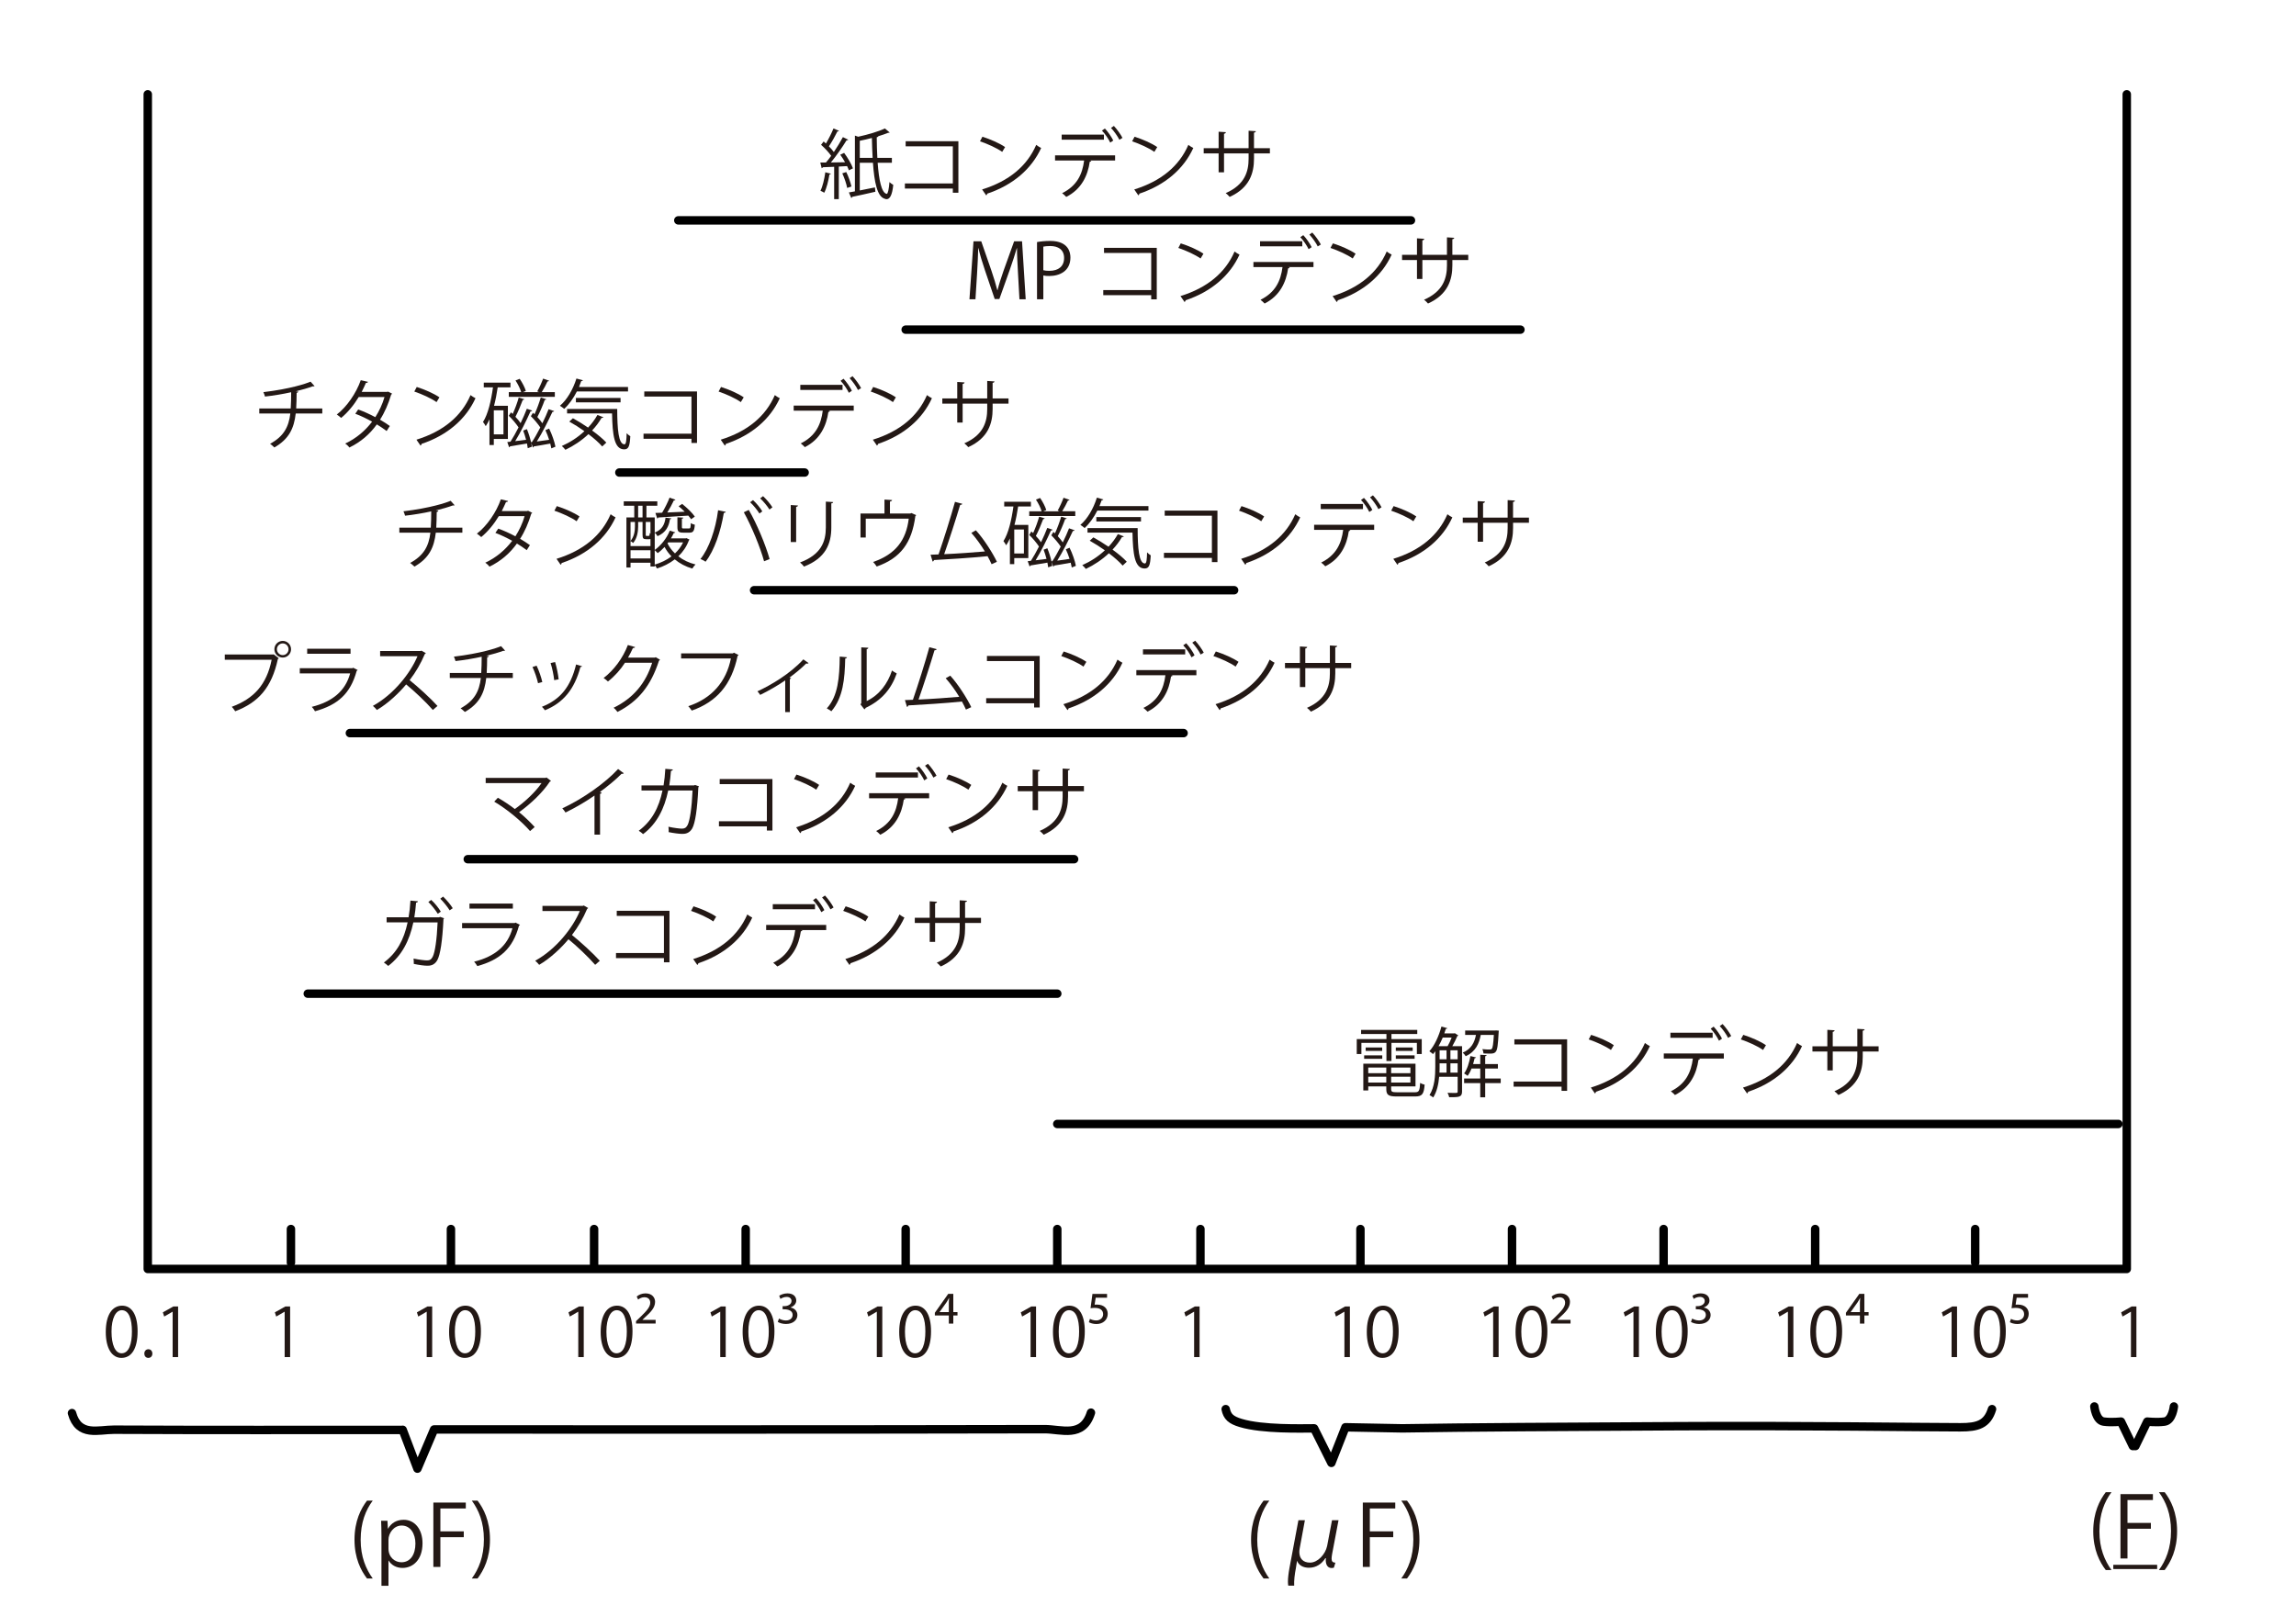 <?xml version="1.0" encoding="UTF-8"?>
<svg id="uuid-3bdf777f-d168-4fec-8fdd-fa390f20b4f7" data-name="レイヤー 2" xmlns="http://www.w3.org/2000/svg" viewBox="0 0 271.637 189.899">
  <path d="M17.482,11.157V150.163H251.615V11.157" style="fill: none; stroke: #000; stroke-linecap: round; stroke-linejoin: round;"/>
  <path d="M250.619,133.005H125.084" style="fill: none; stroke: #000; stroke-linecap: round; stroke-linejoin: round;"/>
  <path d="M140.029,86.752H41.394" style="fill: none; stroke: #000; stroke-linecap: round; stroke-linejoin: round;"/>
  <path d="M125.084,117.587H36.412" style="fill: none; stroke: #000; stroke-linecap: round; stroke-linejoin: round;"/>
  <path d="M166.929,26.077H80.25" style="fill: none; stroke: #000; stroke-linecap: round; stroke-linejoin: round;"/>
  <path d="M145.01,166.75c.184,.893,.625,1.291,1.78,1.638,2.604,.781,7.16,.641,8.681,.638l2.043,4.085,1.66-4.213,6.766,.128c.064,.004,.125-.002,.189-.004,6.96-.124,19.389-.178,32.492-.252,14.438-.081,29.031,.128,33.319,.128,2,0,3.17-.319,3.735-2.149" style="fill: none; stroke: #000; stroke-linecap: round; stroke-linejoin: round;"/>
  <path d="M179.881,39.008H107.15" style="fill: none; stroke: #000; stroke-linecap: round; stroke-linejoin: round;"/>
  <path d="M127.077,101.672H55.342" style="fill: none; stroke: #000; stroke-linecap: round; stroke-linejoin: round;"/>
  <path d="M146.006,69.843h-56.79" style="fill: none; stroke: #000; stroke-linecap: round; stroke-linejoin: round;"/>
  <path d="M95.195,55.917h-21.919" style="fill: none; stroke: #000; stroke-linecap: round; stroke-linejoin: round;"/>
  <path d="M70.287,145.438v4.476" style="fill: none; stroke: #000; stroke-linecap: round; stroke-linejoin: round;"/>
  <path d="M88.22,145.438v4.476" style="fill: none; stroke: #000; stroke-linecap: round; stroke-linejoin: round;"/>
  <path d="M107.15,145.438v4.476" style="fill: none; stroke: #000; stroke-linecap: round; stroke-linejoin: round;"/>
  <path d="M125.084,145.438v4.476" style="fill: none; stroke: #000; stroke-linecap: round; stroke-linejoin: round;"/>
  <path d="M142.021,145.438v4.476" style="fill: none; stroke: #000; stroke-linecap: round; stroke-linejoin: round;"/>
  <path d="M160.951,145.438v4.476" style="fill: none; stroke: #000; stroke-linecap: round; stroke-linejoin: round;"/>
  <path d="M178.885,145.438v4.476" style="fill: none; stroke: #000; stroke-linecap: round; stroke-linejoin: round;"/>
  <path d="M196.818,145.438v4.476" style="fill: none; stroke: #000; stroke-linecap: round; stroke-linejoin: round;"/>
  <path d="M214.752,145.438v4.476" style="fill: none; stroke: #000; stroke-linecap: round; stroke-linejoin: round;"/>
  <path d="M53.35,145.438v4.476" style="fill: none; stroke: #000; stroke-linecap: round; stroke-linejoin: round;"/>
  <path d="M34.42,145.438v3.979" style="fill: none; stroke: #000; stroke-linecap: round; stroke-linejoin: round;"/>
  <path d="M233.682,145.438v3.979" style="fill: none; stroke: #000; stroke-linecap: round; stroke-linejoin: round;"/>
  <g>
    <path d="M100.425,20.151c-.045-.144-.117-.315-.207-.495l-.981,.054v3.853h-.549v-3.826c-.513,.018-.981,.045-1.35,.054-.009,.072-.063,.099-.126,.117l-.162-.675h.666c.198-.234,.414-.504,.621-.792-.279-.405-.765-.927-1.197-1.305l.306-.396c.09,.072,.18,.153,.27,.243,.315-.531,.684-1.26,.891-1.782l.657,.279c-.036,.054-.09,.072-.189,.072-.252,.522-.666,1.26-1.008,1.765,.234,.234,.441,.468,.585,.675,.405-.603,.792-1.242,1.071-1.764l.639,.306c-.036,.045-.108,.072-.207,.072-.468,.765-1.206,1.836-1.854,2.62l1.675-.027c-.171-.306-.369-.621-.567-.891l.459-.216c.423,.567,.874,1.333,1.044,1.828l-.486,.234Zm-2.125,.405c-.018,.054-.072,.09-.171,.09-.126,.766-.333,1.63-.612,2.161-.117-.081-.315-.171-.45-.234,.261-.504,.459-1.368,.576-2.188l.657,.171Zm1.927,1.684c-.081-.468-.324-1.179-.576-1.729l.468-.153c.27,.541,.513,1.243,.612,1.711l-.504,.171Zm5.293-2.98h-1.684c.144,2.025,.45,3.556,1.062,3.682h.009c.144,0,.261-.594,.324-1.396,.117,.117,.324,.261,.45,.333-.117,1.18-.396,1.693-.783,1.693-.081,0-.162-.018-.252-.063-.864-.261-1.207-1.945-1.369-4.25h-1.557v3.277c.567-.108,1.179-.234,1.792-.36l.054,.513c-1.008,.234-2.062,.468-2.737,.603-.009,.063-.054,.117-.117,.135l-.279-.657,.711-.126v-6.599l.387,.135c1.162-.252,2.44-.63,3.16-.981l.567,.477c-.036,.036-.054,.036-.18,.036-.324,.135-.72,.27-1.162,.405-.018,.063-.081,.108-.189,.126,.009,.837,.027,1.665,.072,2.439h1.719v.576Zm-3.799-.576h1.521c-.045-.738-.072-1.53-.09-2.359-.468,.126-.963,.243-1.431,.333v2.025Z" style="fill: #231815;"/>
    <path d="M113.386,16.712v6.095h-.657v-.495h-5.672v-.603h5.672v-4.393h-5.582v-.604h6.239Z" style="fill: #231815;"/>
    <path d="M116.229,16.18c.936,.297,2.017,.766,2.683,1.225l-.342,.567c-.648-.459-1.711-.937-2.629-1.251l.288-.541Zm-.036,6.239c3.196-.99,5.321-2.782,6.401-5.276,.189,.153,.396,.27,.585,.369-1.125,2.467-3.322,4.384-6.374,5.402-.009,.081-.063,.171-.126,.207l-.486-.702Z" style="fill: #231815;"/>
    <path d="M131.926,18.99h-2.971l.153,.045c-.009,.054-.081,.099-.18,.108-.234,1.63-.973,3.25-2.782,4.159-.099-.117-.333-.324-.486-.441,1.773-.882,2.395-2.25,2.602-3.871h-3.439v-.603h7.103v.603Zm-1.323-2.458h-4.997v-.604h4.997v.604Zm.117-1.324c.369,.387,.783,1,.99,1.422l-.36,.243c-.189-.414-.621-1.053-.981-1.422l.351-.243Zm1.062-.306c.369,.387,.801,1,1.018,1.414l-.369,.225c-.189-.396-.639-1.035-.99-1.404l.342-.234Z" style="fill: #231815;"/>
    <path d="M134.229,16.18c.937,.297,2.017,.766,2.683,1.225l-.342,.567c-.648-.459-1.711-.937-2.629-1.251l.288-.541Zm-.036,6.239c3.196-.99,5.321-2.782,6.401-5.276,.188,.153,.396,.27,.585,.369-1.125,2.467-3.322,4.384-6.374,5.402-.009,.081-.062,.171-.126,.207l-.486-.702Z" style="fill: #231815;"/>
    <path d="M150.242,18.152h-1.882v.621c0,1.72-.531,3.466-2.881,4.528-.117-.144-.306-.324-.468-.45,2.286-.991,2.71-2.593,2.71-4.069v-.63h-2.908v2.242h-.64v-2.242h-1.765v-.612h1.765v-1.953l.864,.054c-.009,.09-.09,.171-.225,.189v1.71h2.908v-2.07l.864,.054c-.01,.081-.081,.153-.226,.171v1.845h1.882v.612Z" style="fill: #231815;"/>
  </g>
  <g>
    <path d="M121.348,35.415h-.738l-.171-3.088c-.054-.981-.126-2.25-.117-2.953h-.027c-.225,.774-.504,1.621-.837,2.575l-1.225,3.439h-.549l-1.144-3.367c-.333-.99-.594-1.854-.783-2.647h-.027c-.018,.837-.072,1.972-.135,3.025l-.189,3.016h-.711l.478-6.86h.918l1.207,3.484c.288,.855,.513,1.584,.693,2.296h.027c.171-.693,.405-1.414,.711-2.296l1.251-3.484h.937l.432,6.86Z" style="fill: #231815;"/>
    <path d="M122.687,28.645c.396-.072,.918-.135,1.558-.135,2.215,0,2.395,1.423,2.395,1.963,0,1.611-1.287,2.188-2.502,2.188-.261,0-.495-.009-.703-.063v2.818h-.747v-6.77Zm.747,3.331c.189,.054,.433,.072,.721,.072,1.08,0,1.737-.54,1.737-1.521s-.702-1.413-1.639-1.413c-.378,0-.657,.036-.819,.072v2.791Z" style="fill: #231815;"/>
    <path d="M136.855,29.329v6.095h-.657v-.495h-5.672v-.603h5.672v-4.393h-5.582v-.604h6.239Z" style="fill: #231815;"/>
    <path d="M139.696,28.798c.937,.297,2.017,.766,2.683,1.225l-.342,.567c-.648-.459-1.711-.937-2.629-1.251l.288-.541Zm-.036,6.239c3.196-.99,5.321-2.782,6.401-5.276,.188,.153,.396,.27,.585,.369-1.125,2.467-3.322,4.384-6.374,5.402-.009,.081-.062,.171-.126,.207l-.486-.702Z" style="fill: #231815;"/>
    <path d="M155.395,31.607h-2.971l.152,.045c-.009,.054-.081,.099-.18,.108-.234,1.63-.973,3.25-2.782,4.159-.099-.117-.333-.324-.485-.441,1.773-.882,2.395-2.25,2.602-3.871h-3.439v-.603h7.104v.603Zm-1.323-2.458h-4.997v-.604h4.997v.604Zm.117-1.324c.369,.387,.783,1,.99,1.422l-.36,.243c-.189-.414-.621-1.053-.981-1.422l.352-.243Zm1.062-.306c.369,.387,.802,1,1.018,1.414l-.369,.225c-.188-.396-.639-1.035-.99-1.404l.342-.234Z" style="fill: #231815;"/>
    <path d="M157.696,28.798c.937,.297,2.017,.766,2.684,1.225l-.343,.567c-.648-.459-1.711-.937-2.629-1.251l.288-.541Zm-.036,6.239c3.196-.99,5.321-2.782,6.401-5.276,.189,.153,.396,.27,.585,.369-1.125,2.467-3.321,4.384-6.374,5.402-.009,.081-.062,.171-.126,.207l-.486-.702Z" style="fill: #231815;"/>
    <path d="M173.709,30.769h-1.881v.621c0,1.72-.531,3.466-2.881,4.528-.117-.144-.307-.324-.469-.45,2.287-.991,2.71-2.593,2.71-4.069v-.63h-2.908v2.242h-.639v-2.242h-1.765v-.612h1.765v-1.953l.864,.054c-.009,.09-.09,.171-.226,.189v1.71h2.908v-2.07l.864,.054c-.009,.081-.081,.153-.225,.171v1.845h1.881v.612Z" style="fill: #231815;"/>
  </g>
  <g>
    <path d="M52.539,108.662c-.009,.036-.036,.081-.072,.107-.126,2.603-.378,4.214-.729,4.853-.36,.648-.918,.657-1.179,.657-.342,0-.981-.081-1.603-.216,.009-.18-.009-.45-.027-.63,.675,.144,1.368,.216,1.575,.216,.324,0,.504-.081,.685-.423,.279-.54,.495-2.044,.585-4.069h-2.872c-.459,2.151-1.35,3.916-2.971,5.149-.117-.117-.351-.297-.513-.405,1.548-1.161,2.368-2.691,2.809-4.753h-2.485v-.604h2.602c.108-.63,.171-1.216,.216-1.972l.891,.081c-.009,.09-.099,.145-.225,.162-.054,.657-.108,1.161-.207,1.737h2.926l.135-.054,.459,.162Zm-1.521-2.17c.405,.36,.892,.973,1.134,1.387l-.36,.252c-.225-.378-.738-1.035-1.116-1.396l.342-.243Zm1.405-.396c.396,.379,.9,.973,1.143,1.378l-.369,.252c-.225-.378-.738-1.018-1.107-1.377l.333-.253Z" style="fill: #231815;"/>
    <path d="M61.521,109.445c-.018,.036-.063,.072-.117,.09-.738,2.719-2.242,4.042-4.934,4.789-.081-.162-.252-.387-.378-.521,2.449-.612,3.97-1.873,4.537-3.962h-5.96v-.611h6.23l.09-.055,.531,.271Zm-.846-1.927h-5.131v-.594h5.131v.594Z" style="fill: #231815;"/>
    <path d="M69.585,107.446c-.018,.045-.063,.081-.117,.1-.486,1.143-1.062,2.134-1.8,3.097,.981,.783,2.458,2.125,3.295,3.052l-.549,.478c-.792-.919-2.242-2.287-3.16-3.025-.792,.964-2.161,2.278-3.466,3.025-.099-.136-.315-.36-.468-.486,2.494-1.368,4.465-3.926,5.276-5.879h-4.42v-.612h4.771l.117-.045,.522,.297Z" style="fill: #231815;"/>
    <path d="M79.206,107.779v6.095h-.657v-.495h-5.671v-.603h5.671v-4.394h-5.582v-.604h6.239Z" style="fill: #231815;"/>
    <path d="M82.048,107.248c.936,.298,2.017,.766,2.683,1.225l-.342,.567c-.648-.459-1.711-.937-2.629-1.251l.288-.541Zm-.036,6.239c3.196-.99,5.321-2.782,6.401-5.275,.189,.153,.396,.27,.585,.369-1.125,2.467-3.322,4.384-6.374,5.401-.009,.081-.063,.171-.126,.207l-.486-.702Z" style="fill: #231815;"/>
    <path d="M97.746,110.057h-2.972l.153,.045c-.009,.054-.081,.099-.18,.107-.234,1.63-.973,3.25-2.782,4.159-.099-.116-.333-.323-.486-.44,1.774-.883,2.396-2.251,2.603-3.871h-3.439v-.604h7.104v.604Zm-1.324-2.458h-4.996v-.604h4.996v.604Zm.117-1.323c.369,.387,.783,.999,.99,1.422l-.359,.243c-.189-.414-.621-1.053-.981-1.422l.351-.243Zm1.062-.307c.369,.388,.802,1,1.018,1.414l-.369,.225c-.189-.396-.64-1.035-.99-1.404l.342-.234Z" style="fill: #231815;"/>
    <path d="M100.048,107.248c.937,.298,2.017,.766,2.683,1.225l-.342,.567c-.648-.459-1.711-.937-2.629-1.251l.288-.541Zm-.036,6.239c3.196-.99,5.32-2.782,6.401-5.275,.188,.153,.396,.27,.585,.369-1.126,2.467-3.322,4.384-6.374,5.401-.009,.081-.063,.171-.126,.207l-.486-.702Z" style="fill: #231815;"/>
    <path d="M116.061,109.22h-1.881v.621c0,1.72-.531,3.467-2.881,4.528-.117-.144-.307-.323-.469-.449,2.287-.991,2.71-2.593,2.71-4.069v-.631h-2.908v2.242h-.639v-2.242h-1.765v-.612h1.765v-1.953l.864,.054c-.009,.091-.09,.171-.226,.189v1.71h2.908v-2.07l.864,.054c-.009,.081-.081,.153-.225,.172v1.845h1.881v.612Z" style="fill: #231815;"/>
  </g>
  <g>
    <path d="M65.186,92.404c-.027,.045-.072,.072-.135,.09-.837,1.278-2.25,2.62-3.637,3.619,.693,.558,1.386,1.251,1.845,1.755l-.549,.478c-.945-1.107-2.719-2.593-4.24-3.484l.432-.459c.639,.36,1.359,.837,2.007,1.333,1.215-.864,2.449-2.026,3.16-3.07h-6.608v-.612h7.085l.108-.054,.531,.405Z" style="fill: #231815;"/>
    <path d="M73.799,91.504c-.036,.045-.09,.072-.171,.072-.027,0-.054,0-.09-.009-.693,.702-1.692,1.521-2.565,2.152,.072,.027,.18,.081,.216,.099-.018,.054-.099,.108-.198,.117v4.834h-.657v-4.627c-.955,.675-2.197,1.404-3.43,2.008-.09-.145-.252-.369-.378-.495,2.458-1.134,5.149-3.061,6.599-4.655l.675,.504Z" style="fill: #231815;"/>
    <path d="M82.7,93.052c-.018,.036-.036,.081-.081,.117-.117,2.592-.369,4.222-.72,4.861-.36,.621-.882,.648-1.179,.648-.351,0-.99-.081-1.611-.207,.018-.18,0-.45-.027-.639,.675,.152,1.369,.225,1.576,.225,.324,0,.504-.081,.693-.423,.27-.55,.495-2.062,.585-4.087h-2.881c-.45,2.152-1.341,3.934-2.971,5.159-.108-.117-.342-.288-.513-.396,1.558-1.17,2.376-2.71,2.809-4.762h-2.484v-.603h2.61c.108-.639,.162-1.215,.208-1.962l.891,.072c-.009,.099-.09,.153-.225,.162-.054,.657-.099,1.152-.198,1.729h2.917l.144-.054,.459,.162Z" style="fill: #231815;"/>
    <path d="M91.385,92.188v6.094h-.657v-.495h-5.671v-.603h5.671v-4.393h-5.582v-.604h6.239Z" style="fill: #231815;"/>
    <path d="M94.227,91.657c.936,.297,2.017,.766,2.683,1.225l-.342,.567c-.648-.459-1.711-.937-2.629-1.251l.288-.541Zm-.036,6.239c3.196-.99,5.321-2.782,6.401-5.275,.189,.153,.396,.27,.585,.369-1.125,2.467-3.322,4.384-6.374,5.401-.009,.081-.063,.171-.126,.207l-.486-.702Z" style="fill: #231815;"/>
    <path d="M109.925,94.466h-2.972l.153,.045c-.009,.054-.081,.099-.18,.108-.234,1.629-.973,3.25-2.782,4.159-.099-.116-.333-.323-.486-.44,1.774-.883,2.396-2.251,2.603-3.871h-3.439v-.603h7.104v.603Zm-1.324-2.458h-4.996v-.604h4.996v.604Zm.117-1.324c.369,.387,.783,1,.99,1.422l-.359,.243c-.189-.414-.621-1.053-.981-1.422l.351-.243Zm1.062-.306c.369,.387,.802,1,1.018,1.414l-.369,.225c-.189-.396-.64-1.035-.99-1.404l.342-.234Z" style="fill: #231815;"/>
    <path d="M112.227,91.657c.937,.297,2.017,.766,2.683,1.225l-.342,.567c-.648-.459-1.711-.937-2.629-1.251l.288-.541Zm-.036,6.239c3.196-.99,5.32-2.782,6.401-5.275,.188,.153,.396,.27,.585,.369-1.126,2.467-3.322,4.384-6.374,5.401-.009,.081-.063,.171-.126,.207l-.486-.702Z" style="fill: #231815;"/>
    <path d="M128.24,93.628h-1.881v.621c0,1.719-.531,3.466-2.881,4.528-.117-.144-.307-.323-.469-.449,2.287-.991,2.71-2.593,2.71-4.069v-.63h-2.908v2.242h-.639v-2.242h-1.765v-.612h1.765v-1.953l.864,.054c-.009,.09-.09,.171-.226,.189v1.71h2.908v-2.07l.864,.054c-.009,.081-.081,.153-.225,.171v1.845h1.881v.612Z" style="fill: #231815;"/>
  </g>
  <g>
    <path d="M26.593,77.452h5.726l.054-.027,.612,.468c-.027,.036-.054,.063-.108,.081-.729,3.385-2.296,5.15-5.05,6.194-.099-.162-.279-.396-.405-.531,2.62-.963,4.132-2.638,4.717-5.564h-5.545v-.621Zm6.86-1.611c.54,0,.981,.441,.981,.99,0,.54-.441,.981-.981,.981-.549,0-.99-.441-.99-.981,0-.567,.459-.99,.99-.99Zm.684,.99c0-.387-.306-.693-.684-.693s-.693,.306-.693,.693c0,.378,.315,.693,.693,.693,.396,0,.684-.333,.684-.693Z" style="fill: #231815;"/>
    <path d="M42.318,79.288c-.018,.036-.063,.072-.117,.09-.738,2.719-2.242,4.042-4.934,4.789-.081-.162-.252-.387-.378-.522,2.449-.612,3.97-1.873,4.537-3.961h-5.96v-.612h6.23l.09-.054,.531,.27Zm-.846-1.926h-5.131v-.594h5.131v.594Z" style="fill: #231815;"/>
    <path d="M50.381,77.29c-.018,.045-.063,.081-.117,.099-.486,1.143-1.062,2.134-1.8,3.097,.981,.783,2.458,2.125,3.295,3.052l-.549,.477c-.792-.918-2.242-2.287-3.16-3.025-.792,.963-2.161,2.278-3.466,3.025-.099-.135-.315-.36-.468-.486,2.494-1.368,4.465-3.925,5.276-5.878h-4.42v-.612h4.771l.117-.045,.522,.297Z" style="fill: #231815;"/>
    <path d="M60.669,80.234h-3.142c-.198,1.729-.783,3.025-2.53,4.015-.135-.144-.351-.315-.504-.432,1.621-.882,2.206-1.999,2.395-3.583h-3.673v-.594h3.718c.045-.594,.045-1.206,.054-1.926-.918,.207-2.106,.405-3.097,.513-.045-.171-.108-.351-.189-.522,3.16-.378,5.023-.999,5.582-1.242l.477,.531c-.036,.018-.072,.027-.117,.027-.036,0-.063,0-.099-.009-.504,.189-1.306,.423-2.017,.594l.297,.027c-.009,.081-.072,.135-.189,.153-.009,.675-.018,1.288-.054,1.854h3.088v.594Z" style="fill: #231815;"/>
    <path d="M63.484,78.775c.27,.549,.567,1.414,.675,1.936l-.504,.135c-.108-.522-.387-1.341-.657-1.917l.486-.153Zm5.375,.063c-.018,.081-.108,.099-.189,.09-.702,2.628-2.026,4.24-4.204,5.123-.072-.108-.234-.315-.351-.414,2.151-.847,3.385-2.323,4.042-5.006l.702,.207Zm-3.187-.495c.189,.604,.36,1.468,.423,2.044l-.531,.099c-.054-.576-.225-1.404-.423-2.025l.531-.117Z" style="fill: #231815;"/>
    <path d="M78.093,78.073c-.036,.045-.081,.09-.136,.126-.945,2.917-2.421,4.79-4.906,6.05-.107-.153-.279-.36-.459-.495,2.358-1.143,3.817-2.944,4.564-5.33h-3.214c-.522,.811-1.216,1.594-2.017,2.224-.126-.126-.333-.297-.514-.414,1.225-.945,2.26-2.323,2.872-3.907l.855,.243c-.036,.09-.145,.117-.261,.117-.181,.396-.369,.774-.576,1.134h3.169l.107-.054,.514,.306Z" style="fill: #231815;"/>
    <path d="M87.381,77.515c-.027,.045-.063,.081-.117,.099-.711,3.412-2.476,5.438-5.42,6.473-.099-.153-.297-.396-.414-.522,2.791-.909,4.502-2.917,5.042-5.645h-5.888v-.604h6.121l.126-.081,.55,.279Z" style="fill: #231815;"/>
    <path d="M95.66,78.469c-.036,.045-.09,.063-.152,.063-.046,0-.081-.009-.127-.018-.576,.576-1.314,1.188-1.98,1.666,.117,.045,.171,.063,.198,.081-.018,.036-.081,.081-.153,.099v3.907h-.549v-3.754c-.766,.54-1.989,1.251-2.962,1.719-.072-.108-.216-.324-.324-.423,1.549-.711,3.871-2.071,5.429-3.781l.621,.441Z" style="fill: #231815;"/>
    <path d="M100.204,77.776c-.009,.081-.09,.135-.207,.153-.054,2.422-.252,4.627-1.639,6.239-.144-.108-.36-.243-.54-.342,1.342-1.458,1.504-3.709,1.53-6.131l.855,.081Zm2.332,5.186c1.503-.729,2.476-2.044,2.997-3.619,.136,.117,.405,.27,.559,.351-.64,1.818-1.756,3.16-3.673,4.069-.027,.072-.09,.144-.153,.18l-.468-.594,.099-.135v-6.608l.837,.045c-.009,.081-.071,.153-.197,.171v6.14Z" style="fill: #231815;"/>
    <path d="M114.281,83.97c-.135-.306-.297-.63-.477-.955-1.873,.198-4.952,.387-6.329,.459-.027,.09-.09,.162-.171,.18l-.243-.81c.27-.009,.594-.018,.945-.036,.594-1.729,1.449-4.42,1.944-6.221l.873,.234c-.036,.081-.126,.126-.261,.126-.495,1.657-1.27,4.069-1.891,5.834,1.494-.063,3.628-.216,4.816-.324-.468-.774-1.062-1.593-1.603-2.197l.54-.306c.945,1.035,2.025,2.746,2.485,3.727l-.631,.288Z" style="fill: #231815;"/>
    <path d="M123.003,77.623v6.095h-.657v-.495h-5.672v-.603h5.672v-4.393h-5.582v-.604h6.239Z" style="fill: #231815;"/>
    <path d="M125.845,77.092c.937,.297,2.017,.766,2.683,1.225l-.342,.567c-.648-.459-1.711-.936-2.629-1.251l.288-.541Zm-.036,6.239c3.196-.991,5.32-2.782,6.401-5.276,.188,.153,.396,.27,.585,.369-1.126,2.467-3.322,4.384-6.374,5.402-.009,.081-.063,.171-.126,.207l-.486-.702Z" style="fill: #231815;"/>
    <path d="M141.543,79.901h-2.972l.153,.045c-.009,.054-.081,.099-.18,.108-.234,1.63-.973,3.25-2.782,4.16-.099-.117-.333-.324-.486-.441,1.774-.882,2.396-2.25,2.603-3.871h-3.439v-.603h7.104v.603Zm-1.324-2.458h-4.996v-.603h4.996v.603Zm.117-1.323c.369,.387,.783,1,.99,1.422l-.359,.243c-.189-.414-.621-1.053-.981-1.422l.351-.243Zm1.062-.306c.369,.387,.802,1,1.018,1.414l-.369,.225c-.189-.396-.64-1.035-.99-1.404l.342-.234Z" style="fill: #231815;"/>
    <path d="M143.845,77.092c.937,.297,2.017,.766,2.683,1.225l-.342,.567c-.648-.459-1.711-.936-2.629-1.251l.288-.541Zm-.036,6.239c3.196-.991,5.32-2.782,6.401-5.276,.188,.153,.396,.27,.585,.369-1.126,2.467-3.322,4.384-6.374,5.402-.009,.081-.063,.171-.126,.207l-.486-.702Z" style="fill: #231815;"/>
    <path d="M159.858,79.063h-1.881v.621c0,1.72-.531,3.466-2.881,4.529-.117-.145-.307-.324-.469-.45,2.287-.99,2.71-2.593,2.71-4.069v-.63h-2.908v2.242h-.639v-2.242h-1.765v-.612h1.765v-1.954l.864,.054c-.009,.09-.09,.171-.226,.189v1.711h2.908v-2.071l.864,.054c-.009,.081-.081,.153-.225,.171v1.846h1.881v.612Z" style="fill: #231815;"/>
  </g>
  <g>
    <path d="M54.701,63.033h-3.142c-.198,1.729-.783,3.025-2.53,4.015-.135-.144-.351-.315-.504-.432,1.621-.882,2.206-1.999,2.395-3.583h-3.673v-.594h3.718c.045-.594,.045-1.206,.054-1.926-.918,.207-2.106,.405-3.097,.513-.045-.171-.108-.351-.189-.522,3.16-.378,5.023-.999,5.582-1.242l.477,.531c-.036,.018-.072,.027-.117,.027-.036,0-.063,0-.099-.009-.504,.189-1.306,.423-2.017,.594l.297,.027c-.009,.081-.072,.135-.189,.153-.009,.675-.018,1.288-.054,1.854h3.088v.594Z" style="fill: #231815;"/>
    <path d="M62.964,60.683c-.009,.045-.054,.081-.108,.099-.333,1.116-.783,2.143-1.323,2.98,.387,.225,.828,.504,1.161,.747l-.378,.594c-.324-.252-.783-.549-1.161-.783-.829,1.152-1.891,2.08-3.25,2.737-.099-.153-.333-.369-.495-.468,1.314-.612,2.368-1.521,3.187-2.593-.666-.369-1.323-.684-1.989-.937l.342-.504c.657,.234,1.333,.54,2.026,.909,.468-.738,.837-1.521,1.089-2.386h-3.052c-.549,.918-1.288,1.828-2.08,2.476-.117-.108-.36-.306-.513-.405,1.179-.9,2.295-2.521,2.835-4.061l.855,.198c-.036,.099-.126,.126-.243,.117-.126,.297-.333,.738-.504,1.071h2.989l.126-.036,.486,.243Z" style="fill: #231815;"/>
    <path d="M65.878,59.89c.936,.297,2.017,.766,2.683,1.225l-.342,.567c-.648-.459-1.711-.936-2.629-1.251l.288-.541Zm-.036,6.239c3.196-.991,5.321-2.782,6.401-5.276,.189,.153,.396,.27,.585,.369-1.125,2.467-3.322,4.384-6.374,5.402-.009,.081-.063,.171-.126,.207l-.486-.702Z" style="fill: #231815;"/>
    <path d="M81.215,63.681l.36,.171c-.009,.045-.054,.072-.072,.09-.279,.748-.711,1.377-1.251,1.891,.567,.441,1.26,.774,2.035,.963-.126,.117-.297,.333-.378,.486-.784-.225-1.495-.604-2.08-1.089-.63,.486-1.35,.846-2.098,1.08-.054-.108-.171-.279-.27-.396v.162h-.504v-.45h-2.359v.567h-.486v-5.923h.927v-1.387h-1.243v-.522h3.97v.522h-1.287v1.387h.981v1.792c.874-.351,1.18-.963,1.279-1.765l.684,.081c-.009,.054-.063,.09-.162,.108-.135,.828-.45,1.558-1.467,1.999-.063-.135-.216-.324-.333-.414v2.043c.711-.504,1.414-1.359,1.783-2.287l.648,.207c-.018,.054-.081,.081-.18,.081-.099,.216-.207,.423-.333,.63h1.737l.099-.027Zm-5.717-1.918v.559c0,.558-.108,1.368-.594,1.936-.063-.072-.216-.18-.306-.225v.585h2.359v-.828c-.045,.009-.099,.018-.162,.018h-.333c-.342,0-.441-.09-.441-.513v-1.531h-.522Zm-.378,0h-.522v2.251c.441-.531,.522-1.188,.522-1.71v-.541Zm-.522,4.321h2.359v-.972h-2.359v.972Zm.9-6.239v1.387h.522v-1.387h-.522Zm1.225,3.574c.108,0,.135-.036,.144-.342,.027,.018,.054,.045,.09,.063v-1.377h-.558v1.521c0,.117,.018,.135,.099,.135h.225Zm.738,3.394c.703-.207,1.396-.531,1.981-.972-.324-.333-.594-.703-.819-1.117-.261,.279-.531,.531-.811,.729-.081-.09-.234-.243-.351-.342v1.702Zm.081-6.113l.792-.027c.315-.522,.684-1.261,.882-1.783l.693,.243c-.018,.063-.09,.09-.189,.09-.189,.414-.486,.963-.774,1.422,.639-.027,1.35-.054,2.062-.09-.234-.234-.486-.459-.72-.648l.414-.279c.558,.441,1.207,1.062,1.503,1.503l-.441,.315c-.081-.126-.198-.279-.333-.432-1.323,.09-2.683,.18-3.556,.225,0,.063-.063,.108-.117,.117l-.216-.657Zm1.432,3.601c.216,.441,.513,.837,.882,1.188,.396-.369,.729-.811,.963-1.306h-1.756l-.09,.117Zm1.17-3.088l.702,.045c-.009,.063-.054,.108-.171,.117v.972c0,.171,.027,.189,.216,.189h.621c.162,0,.198-.063,.216-.639,.108,.09,.333,.162,.477,.198-.054,.747-.207,.936-.612,.936h-.774c-.549,0-.675-.144-.675-.675v-1.143Z" style="fill: #231815;"/>
    <path d="M85.867,60.566c-.027,.072-.099,.126-.234,.135-.36,2.161-1.107,4.438-2.161,5.771-.162-.126-.405-.243-.603-.324,1.008-1.225,1.8-3.511,2.088-5.771l.909,.189Zm4.529,5.852c-.423-1.576-1.468-4.132-2.395-5.798l.585-.279c.945,1.612,1.999,4.15,2.466,5.816l-.657,.261Zm-1.306-7.238c.414,.369,.855,.927,1.098,1.333l-.342,.252c-.252-.405-.72-.99-1.099-1.333l.342-.252Zm1.188-.468c.405,.378,.855,.918,1.107,1.323l-.351,.261c-.252-.405-.72-.981-1.099-1.323l.342-.261Z" style="fill: #231815;"/>
    <path d="M93.552,64.14v-4.375l.855,.054c-.009,.081-.072,.144-.216,.162v4.159h-.64Zm5.015-4.727c-.009,.09-.072,.135-.216,.153v2.863c0,1.891-.648,3.619-3.232,4.618-.09-.135-.314-.369-.468-.486,2.494-.927,3.052-2.467,3.052-4.132v-3.07l.864,.054Z" style="fill: #231815;"/>
    <path d="M104.641,59.117l.9,.054c-.009,.09-.117,.171-.252,.18v1.414h2.412l.136-.054,.558,.252c-.018,.036-.062,.072-.099,.099-.414,3.151-1.72,4.979-4.573,5.978-.09-.153-.279-.387-.424-.54,2.674-.918,3.907-2.593,4.214-5.123h-5.087v2.232h-.621v-2.845h2.836v-1.647Z" style="fill: #231815;"/>
    <path d="M117.314,66.769c-.135-.306-.297-.63-.477-.955-1.873,.198-4.952,.387-6.329,.459-.027,.09-.09,.162-.171,.18l-.243-.81c.27-.009,.594-.018,.945-.036,.594-1.729,1.449-4.42,1.944-6.221l.873,.234c-.036,.081-.126,.126-.261,.126-.495,1.657-1.27,4.069-1.891,5.834,1.494-.063,3.628-.216,4.816-.324-.468-.774-1.062-1.593-1.603-2.197l.54-.306c.945,1.035,2.025,2.746,2.485,3.727l-.631,.288Z" style="fill: #231815;"/>
    <path d="M121.66,66.039h-1.665v.72h-.514v-3.043c-.135,.297-.278,.567-.44,.811-.072-.135-.226-.378-.324-.495,.585-.91,.954-2.467,1.179-4.096h-1.089v-.559h3.16v.559h-1.513c-.108,.747-.252,1.485-.433,2.179h1.639v3.925Zm-.521-.54v-2.845h-1.144v2.845h1.144Zm5.401-.684c.333,.675,.639,1.557,.747,2.143l-.486,.198c-.027-.171-.072-.36-.126-.567-.738,.135-1.458,.261-1.944,.333-.009,.063-.055,.117-.117,.126l-.18-.513h-.01c.027,.153,.055,.297,.072,.423l-.486,.18c-.018-.162-.054-.36-.09-.559-.765,.135-1.503,.252-1.998,.333-.019,.063-.063,.108-.117,.117l-.217-.621,.379-.045c.306-.468,.639-1.071,.954-1.692-.279-.423-.738-.973-1.152-1.369l.252-.414c.063,.063,.135,.126,.207,.189,.271-.585,.559-1.368,.711-1.936l.666,.198c-.026,.054-.09,.09-.188,.09-.216,.585-.559,1.414-.864,1.99,.243,.252,.459,.513,.612,.747,.288-.603,.549-1.197,.738-1.701l.63,.216c-.018,.063-.099,.099-.198,.099-.459,1.035-1.179,2.494-1.81,3.52,.396-.054,.838-.108,1.288-.162-.1-.378-.217-.756-.343-1.089l.441-.171c.198,.477,.378,1.053,.486,1.548l.107-.018c.315-.468,.657-1.08,.99-1.729-.278-.414-.72-.945-1.116-1.333l.252-.405c.063,.054,.126,.108,.181,.171,.279-.594,.567-1.396,.738-1.972l.657,.198c-.019,.054-.09,.09-.189,.09-.207,.594-.567,1.44-.873,2.017,.225,.243,.441,.504,.594,.738,.288-.585,.55-1.17,.738-1.666l.657,.225c-.026,.063-.099,.09-.207,.099-.468,1.026-1.206,2.485-1.846,3.502l1.459-.207c-.126-.387-.279-.792-.441-1.134l.441-.189Zm-4.771-4.312h1.468c-.117-.405-.396-.963-.676-1.386l.495-.189c.315,.45,.612,1.035,.729,1.431l-.352,.144h1.918l-.216-.09c.233-.405,.531-1.062,.692-1.513l.712,.252c-.027,.054-.09,.081-.189,.081-.162,.369-.45,.891-.684,1.269h1.548v.558h-5.446v-.558Z" style="fill: #231815;"/>
    <path d="M135.872,60.422h-6.049c-.414,.819-.937,1.548-1.504,2.062-.116-.108-.351-.279-.504-.369,.837-.703,1.549-1.927,1.954-3.223l.765,.207c-.018,.063-.09,.099-.198,.099-.081,.234-.171,.468-.261,.693h5.797v.531Zm-6.517,3.169c.576,.315,1.197,.702,1.791,1.107,.433-.459,.811-.963,1.107-1.495l.702,.271c-.027,.072-.126,.09-.216,.081-.307,.531-.685,1.026-1.116,1.485,.684,.495,1.287,.999,1.684,1.431l-.486,.459c-.378-.432-.964-.955-1.63-1.458-.801,.756-1.746,1.386-2.728,1.854-.09-.126-.288-.342-.423-.45,.963-.423,1.891-1.017,2.674-1.755-.586-.414-1.207-.811-1.792-1.135l.433-.396Zm-.693-1.098h5.932c.009,2.404,.144,4.186,.864,4.186,.188,0,.234-.522,.252-1.314,.126,.135,.306,.279,.432,.351-.062,1.152-.188,1.558-.72,1.558-1.188,0-1.386-1.701-1.44-4.249h-5.32v-.531Zm6.328-.783h-5.284v-.522h5.284v.522Z" style="fill: #231815;"/>
    <path d="M144.035,60.422v6.095h-.657v-.495h-5.672v-.603h5.672v-4.393h-5.582v-.604h6.239Z" style="fill: #231815;"/>
    <path d="M146.877,59.89c.937,.297,2.017,.766,2.683,1.225l-.342,.567c-.648-.459-1.711-.936-2.629-1.251l.288-.541Zm-.036,6.239c3.196-.991,5.32-2.782,6.401-5.276,.188,.153,.396,.27,.585,.369-1.126,2.467-3.322,4.384-6.374,5.402-.009,.081-.063,.171-.126,.207l-.486-.702Z" style="fill: #231815;"/>
    <path d="M162.575,62.7h-2.972l.153,.045c-.009,.054-.081,.099-.18,.108-.234,1.63-.973,3.25-2.782,4.16-.099-.117-.333-.324-.486-.441,1.774-.882,2.396-2.25,2.603-3.871h-3.439v-.603h7.104v.603Zm-1.324-2.458h-4.996v-.603h4.996v.603Zm.117-1.323c.369,.387,.783,1,.99,1.422l-.359,.243c-.189-.414-.621-1.053-.981-1.422l.351-.243Zm1.062-.306c.369,.387,.802,1,1.018,1.414l-.369,.225c-.189-.396-.64-1.035-.99-1.404l.342-.234Z" style="fill: #231815;"/>
    <path d="M164.877,59.89c.937,.297,2.017,.766,2.683,1.225l-.342,.567c-.648-.459-1.711-.936-2.629-1.251l.288-.541Zm-.036,6.239c3.196-.991,5.32-2.782,6.401-5.276,.188,.153,.396,.27,.585,.369-1.126,2.467-3.322,4.384-6.374,5.402-.009,.081-.063,.171-.126,.207l-.486-.702Z" style="fill: #231815;"/>
    <path d="M180.89,61.862h-1.881v.621c0,1.72-.531,3.466-2.881,4.529-.117-.145-.307-.324-.469-.45,2.287-.99,2.71-2.593,2.71-4.069v-.63h-2.908v2.242h-.639v-2.242h-1.765v-.612h1.765v-1.954l.864,.054c-.009,.09-.09,.171-.226,.189v1.711h2.908v-2.071l.864,.054c-.009,.081-.081,.153-.225,.171v1.846h1.881v.612Z" style="fill: #231815;"/>
  </g>
  <g>
    <path d="M38.129,48.934h-3.142c-.198,1.729-.783,3.025-2.53,4.015-.135-.144-.351-.315-.504-.432,1.621-.882,2.206-1.999,2.395-3.583h-3.673v-.594h3.718c.045-.594,.045-1.206,.054-1.926-.918,.207-2.106,.405-3.097,.513-.045-.171-.108-.352-.189-.522,3.16-.378,5.023-.999,5.582-1.242l.477,.531c-.036,.018-.072,.027-.117,.027-.036,0-.063,0-.099-.009-.504,.189-1.306,.423-2.017,.594l.297,.027c-.009,.081-.072,.135-.189,.153-.009,.675-.018,1.288-.054,1.854h3.088v.594Z" style="fill: #231815;"/>
    <path d="M46.391,46.584c-.009,.045-.054,.081-.108,.099-.333,1.116-.783,2.143-1.323,2.98,.387,.225,.828,.504,1.161,.747l-.378,.594c-.324-.252-.783-.549-1.161-.783-.829,1.152-1.891,2.08-3.25,2.737-.099-.153-.333-.369-.495-.468,1.314-.612,2.368-1.521,3.187-2.593-.666-.369-1.323-.684-1.989-.937l.342-.504c.657,.234,1.333,.54,2.026,.909,.468-.738,.837-1.521,1.089-2.386h-3.052c-.549,.918-1.288,1.828-2.08,2.476-.117-.108-.36-.306-.513-.405,1.179-.9,2.295-2.521,2.835-4.06l.855,.198c-.036,.099-.126,.126-.243,.117-.126,.297-.333,.738-.504,1.071h2.989l.126-.036,.486,.243Z" style="fill: #231815;"/>
    <path d="M49.305,45.792c.936,.297,2.017,.766,2.683,1.225l-.342,.567c-.648-.459-1.711-.937-2.629-1.251l.288-.541Zm-.036,6.239c3.196-.99,5.321-2.782,6.401-5.276,.189,.153,.396,.27,.585,.369-1.125,2.467-3.322,4.384-6.374,5.402-.009,.081-.063,.171-.126,.207l-.486-.702Z" style="fill: #231815;"/>
    <path d="M60.087,51.941h-1.665v.72h-.513v-3.043c-.135,.297-.279,.567-.441,.811-.072-.135-.225-.378-.324-.495,.585-.909,.955-2.467,1.18-4.096h-1.089v-.558h3.16v.558h-1.512c-.108,.747-.252,1.485-.432,2.178h1.638v3.925Zm-.522-.54v-2.845h-1.143v2.845h1.143Zm5.402-.684c.333,.675,.639,1.557,.747,2.143l-.486,.198c-.027-.171-.072-.36-.126-.567-.738,.135-1.458,.261-1.944,.333-.009,.063-.054,.117-.117,.126l-.18-.513h-.009c.027,.153,.054,.297,.072,.423l-.486,.18c-.018-.162-.054-.36-.09-.558-.765,.135-1.503,.252-1.999,.333-.018,.063-.063,.108-.117,.117l-.216-.621,.378-.045c.306-.468,.639-1.071,.955-1.692-.279-.423-.738-.972-1.152-1.369l.252-.414c.063,.063,.135,.126,.207,.189,.27-.585,.558-1.368,.711-1.936l.666,.198c-.027,.054-.09,.09-.189,.09-.216,.585-.558,1.414-.864,1.99,.243,.252,.459,.513,.612,.747,.288-.603,.549-1.197,.738-1.701l.63,.216c-.018,.063-.099,.099-.198,.099-.459,1.035-1.179,2.494-1.81,3.52,.396-.054,.837-.108,1.288-.162-.099-.378-.216-.756-.342-1.089l.441-.171c.198,.477,.378,1.053,.486,1.548l.108-.018c.315-.468,.657-1.08,.99-1.729-.279-.414-.72-.945-1.116-1.333l.252-.405c.063,.054,.126,.108,.18,.171,.279-.594,.567-1.396,.738-1.972l.657,.198c-.018,.054-.09,.09-.189,.09-.207,.594-.567,1.44-.873,2.017,.225,.243,.441,.504,.594,.738,.288-.585,.549-1.17,.738-1.666l.657,.225c-.027,.063-.099,.09-.207,.099-.468,1.026-1.206,2.485-1.845,3.502l1.458-.207c-.126-.387-.279-.792-.441-1.134l.441-.189Zm-4.771-4.312h1.467c-.117-.405-.396-.963-.675-1.386l.495-.189c.315,.45,.612,1.035,.729,1.431l-.351,.144h1.917l-.216-.09c.234-.405,.531-1.062,.693-1.513l.711,.252c-.027,.054-.09,.081-.189,.081-.162,.369-.45,.892-.684,1.27h1.548v.558h-5.446v-.558Z" style="fill: #231815;"/>
    <path d="M74.3,46.323h-6.05c-.414,.819-.937,1.549-1.503,2.062-.117-.108-.351-.279-.504-.369,.837-.702,1.548-1.926,1.954-3.223l.765,.207c-.018,.063-.09,.099-.198,.099-.081,.234-.171,.468-.261,.693h5.798v.531Zm-6.518,3.169c.576,.315,1.197,.702,1.792,1.107,.432-.459,.81-.963,1.107-1.495l.702,.271c-.027,.072-.126,.09-.216,.081-.306,.531-.685,1.026-1.117,1.486,.684,.495,1.288,.999,1.684,1.431l-.486,.459c-.378-.432-.963-.955-1.629-1.458-.801,.756-1.747,1.386-2.728,1.854-.09-.126-.288-.342-.423-.45,.963-.423,1.891-1.018,2.674-1.755-.585-.415-1.207-.811-1.792-1.134l.432-.396Zm-.693-1.098h5.933c.009,2.404,.144,4.186,.864,4.186,.189,0,.234-.522,.252-1.314,.126,.135,.306,.279,.432,.352-.063,1.152-.189,1.557-.72,1.557-1.188,0-1.387-1.702-1.44-4.249h-5.321v-.531Zm6.329-.783h-5.285v-.522h5.285v.522Z" style="fill: #231815;"/>
    <path d="M82.463,46.323v6.095h-.657v-.495h-5.672v-.603h5.672v-4.393h-5.582v-.604h6.239Z" style="fill: #231815;"/>
    <path d="M85.305,45.792c.937,.297,2.017,.766,2.683,1.225l-.342,.567c-.648-.459-1.711-.937-2.629-1.251l.288-.541Zm-.036,6.239c3.196-.99,5.32-2.782,6.401-5.276,.188,.153,.396,.27,.585,.369-1.126,2.467-3.322,4.384-6.374,5.402-.009,.081-.063,.171-.126,.207l-.486-.702Z" style="fill: #231815;"/>
    <path d="M101.003,48.601h-2.972l.153,.045c-.009,.054-.081,.099-.18,.108-.234,1.63-.973,3.25-2.782,4.159-.099-.117-.333-.324-.486-.441,1.774-.882,2.396-2.25,2.603-3.871h-3.439v-.603h7.104v.603Zm-1.324-2.458h-4.996v-.604h4.996v.604Zm.117-1.324c.369,.387,.783,1,.99,1.422l-.359,.243c-.189-.414-.621-1.053-.981-1.422l.351-.243Zm1.062-.306c.369,.387,.802,1,1.018,1.414l-.369,.225c-.189-.396-.64-1.035-.99-1.404l.342-.234Z" style="fill: #231815;"/>
    <path d="M103.305,45.792c.937,.297,2.017,.766,2.683,1.225l-.342,.567c-.648-.459-1.711-.937-2.629-1.251l.288-.541Zm-.036,6.239c3.196-.99,5.32-2.782,6.401-5.276,.188,.153,.396,.27,.585,.369-1.126,2.467-3.322,4.384-6.374,5.402-.009,.081-.063,.171-.126,.207l-.486-.702Z" style="fill: #231815;"/>
    <path d="M119.318,47.763h-1.881v.621c0,1.72-.531,3.466-2.881,4.528-.117-.144-.307-.324-.469-.45,2.287-.991,2.71-2.593,2.71-4.069v-.63h-2.908v2.242h-.639v-2.242h-1.765v-.612h1.765v-1.953l.864,.054c-.009,.09-.09,.171-.226,.189v1.71h2.908v-2.07l.864,.054c-.009,.081-.081,.153-.225,.171v1.845h1.881v.612Z" style="fill: #231815;"/>
  </g>
  <g>
    <path d="M164.028,125.555v-2.143h-2.962v1.314h-.55v-1.765h3.512v-.603h-2.998v-.486h6.644v.486h-3.052v.603h3.583v1.765h-.576v-1.314h-3.007v2.143h-.594Zm.558,3.331c0,.307,.117,.369,.702,.369h2.098c.495,0,.576-.162,.631-1.107,.135,.09,.359,.171,.531,.207-.091,1.116-.288,1.396-1.126,1.396h-2.16c-.973,0-1.252-.162-1.252-.873v-.315h-2.134v.478h-.585v-3.169h6.176v2.691h-2.881v.324Zm-3.195-3.592v-.405h2.143v.405h-2.143Zm.18-1.342h1.953v.405h-1.953v-.405Zm2.439,2.377h-2.134v.666h2.134v-.666Zm-2.134,1.773h2.134v-.684h-2.134v.684Zm4.988-1.107v-.666h-2.278v.666h2.278Zm-2.278,1.107h2.278v-.684h-2.278v.684Zm.55-4.15h1.998v.405h-1.998v-.405Zm0,1.342v-.405h2.224v.405h-2.224Z" style="fill: #231815;"/>
    <path d="M172.974,123.801v5.365c0,.675-.378,.675-1.521,.675-.026-.144-.116-.378-.197-.521,.288,.009,.549,.018,.738,.018,.414,0,.459,0,.459-.18v-1.737h-2.188c-.072,.854-.271,1.773-.702,2.448-.091-.081-.324-.225-.441-.279,.621-.972,.684-2.331,.684-3.357v-1.828c-.09,.117-.18,.234-.27,.333-.1-.09-.297-.252-.433-.333,.604-.657,1.126-1.791,1.432-2.926l.693,.189c-.018,.062-.072,.09-.18,.09-.055,.18-.108,.351-.172,.531h1.152l.091-.027,.414,.271c-.019,.036-.072,.054-.117,.071-.145,.352-.378,.811-.595,1.198h1.152Zm-1.71,0c.171-.288,.342-.667,.477-1.018h-1.053c-.153,.36-.315,.702-.495,1.018h1.071Zm-.945,2.025v.405c0,.216,0,.459-.019,.702h.838v-1.107h-.819Zm0-1.54v1.062h.819v-1.062h-.819Zm1.278,0v1.062h.855v-1.062h-.855Zm0,2.647h.855v-1.107h-.855v1.107Zm5.726-4.97c0,.062-.009,.126-.018,.189-.081,1.53-.153,2.098-.352,2.313-.117,.144-.261,.216-.675,.216-.207,0-.486-.009-.766-.018-.009-.153-.062-.369-.144-.514,.378,.045,.729,.045,.854,.045,.136,0,.217-.009,.271-.081,.108-.126,.18-.558,.243-1.647h-1.549c-.188,.999-.585,1.972-1.782,2.521-.072-.126-.226-.323-.352-.423,1.009-.423,1.396-1.206,1.566-2.098h-1.278v-.521h3.548l.116-.01,.315,.027Zm.226,5.663v.54h-1.837v1.684h-.585v-1.684h-1.909v-.54h1.909v-1.18h-1.035c-.127,.333-.288,.63-.46,.864-.099-.081-.288-.216-.414-.288,.352-.459,.604-1.261,.747-2.053l.667,.162c-.019,.054-.072,.09-.171,.09-.055,.226-.108,.459-.181,.693h.847v-1.099l.756,.045c-.009,.063-.054,.108-.171,.126v.928h1.503v.531h-1.503v1.18h1.837Z" style="fill: #231815;"/>
    <path d="M185.404,122.99v6.095h-.657v-.495h-5.672v-.604h5.672v-4.393h-5.582v-.604h6.239Z" style="fill: #231815;"/>
    <path d="M188.246,122.459c.937,.297,2.017,.766,2.683,1.225l-.342,.567c-.648-.46-1.711-.937-2.629-1.252l.288-.54Zm-.036,6.239c3.196-.99,5.321-2.782,6.401-5.276,.188,.153,.396,.271,.585,.369-1.125,2.467-3.322,4.385-6.374,5.402-.009,.081-.062,.171-.126,.207l-.486-.702Z" style="fill: #231815;"/>
    <path d="M203.944,125.267h-2.971l.152,.045c-.009,.055-.081,.1-.18,.108-.234,1.63-.973,3.25-2.782,4.159-.099-.117-.333-.324-.485-.441,1.773-.882,2.395-2.25,2.602-3.871h-3.439v-.603h7.104v.603Zm-1.323-2.457h-4.997v-.604h4.997v.604Zm.117-1.324c.369,.388,.783,1,.99,1.423l-.36,.243c-.189-.414-.621-1.054-.981-1.423l.352-.243Zm1.062-.306c.369,.387,.802,.999,1.018,1.413l-.369,.226c-.188-.396-.639-1.035-.99-1.404l.342-.234Z" style="fill: #231815;"/>
    <path d="M206.246,122.459c.937,.297,2.017,.766,2.683,1.225l-.342,.567c-.648-.46-1.711-.937-2.629-1.252l.288-.54Zm-.036,6.239c3.196-.99,5.32-2.782,6.401-5.276,.188,.153,.396,.271,.585,.369-1.126,2.467-3.322,4.385-6.374,5.402-.009,.081-.063,.171-.126,.207l-.486-.702Z" style="fill: #231815;"/>
    <path d="M222.259,124.43h-1.881v.621c0,1.72-.531,3.466-2.881,4.528-.117-.144-.307-.324-.469-.45,2.287-.99,2.71-2.593,2.71-4.069v-.63h-2.908v2.241h-.639v-2.241h-1.765v-.612h1.765v-1.953l.864,.054c-.009,.09-.09,.171-.226,.188v1.711h2.908v-2.07l.864,.054c-.009,.081-.081,.153-.225,.171v1.846h1.881v.612Z" style="fill: #231815;"/>
  </g>
  <g>
    <path d="M12.514,157.617c0-2.095,.815-3.11,1.935-3.11,1.135,0,1.831,1.071,1.831,3.03,0,2.079-.728,3.15-1.919,3.15-1.087,0-1.847-1.071-1.847-3.07Zm3.094-.048c0-1.495-.36-2.526-1.199-2.526-.711,0-1.215,.951-1.215,2.526s.439,2.574,1.191,2.574c.887,0,1.223-1.15,1.223-2.574Z" style="fill: #231815;"/>
    <path d="M17.074,160.183c0-.304,.2-.52,.48-.52s.472,.216,.472,.52c0,.288-.184,.504-.48,.504-.304,0-.472-.239-.472-.504Z" style="fill: #231815;"/>
    <path d="M20.425,160.592v-5.365h-.016l-.983,.567-.16-.495,1.239-.695h.568v5.988h-.647Z" style="fill: #231815;"/>
  </g>
  <path d="M33.677,160.592v-5.365h-.016l-.983,.567-.16-.495,1.239-.695h.568v5.988h-.648Z" style="fill: #231815;"/>
  <g>
    <path d="M68.415,160.592v-5.365h-.016l-.983,.567-.16-.495,1.239-.695h.568v5.988h-.648Z" style="fill: #231815;"/>
    <path d="M71.064,157.617c0-2.095,.815-3.11,1.935-3.11,1.135,0,1.831,1.071,1.831,3.03,0,2.079-.728,3.15-1.919,3.15-1.087,0-1.847-1.071-1.847-3.07Zm3.094-.048c0-1.495-.36-2.526-1.199-2.526-.712,0-1.215,.951-1.215,2.526s.44,2.574,1.191,2.574c.887,0,1.223-1.15,1.223-2.574Z" style="fill: #231815;"/>
    <path d="M75.248,156.626v-.288l.544-.52c.711-.688,1.135-1.159,1.135-1.655,0-.367-.216-.655-.695-.655-.312,0-.576,.151-.736,.279l-.168-.359c.224-.2,.608-.376,1.04-.376,.815,0,1.135,.536,1.135,1,0,.688-.512,1.223-1.191,1.831l-.296,.287v.017h1.551v.439h-2.319Z" style="fill: #231815;"/>
  </g>
  <g>
    <path d="M85.21,160.592v-5.365h-.016l-.983,.567-.16-.495,1.239-.695h.568v5.988h-.647Z" style="fill: #231815;"/>
    <path d="M87.859,157.617c0-2.095,.815-3.11,1.935-3.11,1.135,0,1.831,1.071,1.831,3.03,0,2.079-.728,3.15-1.919,3.15-1.087,0-1.847-1.071-1.847-3.07Zm3.094-.048c0-1.495-.36-2.526-1.199-2.526-.712,0-1.215,.951-1.215,2.526s.44,2.574,1.191,2.574c.887,0,1.223-1.15,1.223-2.574Z" style="fill: #231815;"/>
    <path d="M92.811,154.563c.328,0,.832-.168,.832-.616,0-.239-.176-.479-.576-.479-.319,0-.591,.144-.735,.24l-.144-.376c.2-.128,.56-.28,.968-.28,.735,0,1.047,.408,1.047,.848,0,.352-.256,.664-.672,.815v.017c.464,.071,.808,.415,.808,.887,0,.552-.472,1.056-1.359,1.056-.399,0-.768-.12-.967-.248l.152-.399c.136,.096,.472,.231,.808,.231,.56,0,.8-.335,.8-.647,0-.68-.824-.68-1.184-.68v-.367h.224Z" style="fill: #231815;"/>
  </g>
  <g>
    <path d="M103.735,160.592v-5.365h-.016l-.983,.567-.16-.495,1.239-.695h.568v5.988h-.647Z" style="fill: #231815;"/>
    <path d="M106.384,157.617c0-2.095,.815-3.11,1.935-3.11,1.135,0,1.831,1.071,1.831,3.03,0,2.079-.728,3.15-1.919,3.15-1.087,0-1.847-1.071-1.847-3.07Zm3.094-.048c0-1.495-.36-2.526-1.199-2.526-.712,0-1.215,.951-1.215,2.526s.44,2.574,1.191,2.574c.887,0,1.223-1.15,1.223-2.574Z" style="fill: #231815;"/>
    <path d="M112.783,156.626h-.527v-.959h-1.655v-.32l1.583-2.238h.6v2.158h.496v.4h-.496v.959Zm-.527-1.359v-1.096c0-.207,.024-.392,.032-.56h-.024c-.104,.208-.192,.36-.304,.528l-.8,1.119,.008,.008h1.087Z" style="fill: #231815;"/>
  </g>
  <g>
    <path d="M121.926,160.592v-5.365h-.016l-.983,.567-.16-.495,1.239-.695h.568v5.988h-.647Z" style="fill: #231815;"/>
    <path d="M124.575,157.617c0-2.095,.815-3.11,1.935-3.11,1.135,0,1.831,1.071,1.831,3.03,0,2.079-.728,3.15-1.919,3.15-1.087,0-1.847-1.071-1.847-3.07Zm3.094-.048c0-1.495-.36-2.526-1.199-2.526-.712,0-1.215,.951-1.215,2.526s.44,2.574,1.191,2.574c.887,0,1.223-1.15,1.223-2.574Z" style="fill: #231815;"/>
    <path d="M130.974,153.116v.447h-1.343l-.128,.824c.072,0,.152-.009,.272-.009,.84,0,1.279,.48,1.279,1.096,0,.704-.552,1.207-1.335,1.207-.384,0-.72-.111-.896-.216l.128-.399c.144,.088,.432,.191,.751,.191,.424,0,.808-.279,.808-.728,0-.455-.304-.76-1-.76-.2,0-.368,.024-.488,.04l.224-1.694h1.727Z" style="fill: #231815;"/>
  </g>
  <path d="M141.274,160.592v-5.365h-.016l-.983,.567-.16-.495,1.239-.695h.567v5.988h-.647Z" style="fill: #231815;"/>
  <g>
    <path d="M50.483,160.592v-5.365h-.016l-.983,.567-.16-.495,1.239-.695h.568v5.988h-.648Z" style="fill: #231815;"/>
    <path d="M53.132,157.617c0-2.095,.815-3.11,1.935-3.11,1.135,0,1.831,1.071,1.831,3.03,0,2.079-.728,3.15-1.919,3.15-1.087,0-1.847-1.071-1.847-3.07Zm3.094-.048c0-1.495-.36-2.526-1.199-2.526-.712,0-1.215,.951-1.215,2.526s.44,2.574,1.191,2.574c.887,0,1.223-1.15,1.223-2.574Z" style="fill: #231815;"/>
  </g>
  <g>
    <path d="M159.057,160.592v-5.365h-.016l-.983,.567-.16-.495,1.239-.695h.567v5.988h-.647Z" style="fill: #231815;"/>
    <path d="M161.705,157.617c0-2.095,.815-3.11,1.936-3.11,1.135,0,1.831,1.071,1.831,3.03,0,2.079-.728,3.15-1.919,3.15-1.088,0-1.848-1.071-1.848-3.07Zm3.095-.048c0-1.495-.36-2.526-1.199-2.526-.712,0-1.216,.951-1.216,2.526s.44,2.574,1.191,2.574c.888,0,1.224-1.15,1.224-2.574Z" style="fill: #231815;"/>
  </g>
  <g>
    <path d="M176.653,160.592v-5.365h-.016l-.983,.567-.16-.495,1.239-.695h.567v5.988h-.647Z" style="fill: #231815;"/>
    <path d="M179.303,157.617c0-2.095,.815-3.11,1.935-3.11,1.136,0,1.831,1.071,1.831,3.03,0,2.079-.728,3.15-1.919,3.15-1.087,0-1.847-1.071-1.847-3.07Zm3.094-.048c0-1.495-.359-2.526-1.199-2.526-.712,0-1.215,.951-1.215,2.526s.439,2.574,1.191,2.574c.887,0,1.223-1.15,1.223-2.574Z" style="fill: #231815;"/>
    <path d="M183.486,156.626v-.288l.544-.52c.712-.688,1.136-1.159,1.136-1.655,0-.367-.216-.655-.695-.655-.312,0-.576,.151-.736,.279l-.168-.359c.225-.2,.608-.376,1.04-.376,.815,0,1.135,.536,1.135,1,0,.688-.512,1.223-1.191,1.831l-.296,.287v.017h1.552v.439h-2.319Z" style="fill: #231815;"/>
  </g>
  <g>
    <path d="M193.253,160.592v-5.365h-.017l-.983,.567-.16-.495,1.239-.695h.568v5.988h-.647Z" style="fill: #231815;"/>
    <path d="M195.901,157.617c0-2.095,.815-3.11,1.936-3.11,1.135,0,1.831,1.071,1.831,3.03,0,2.079-.728,3.15-1.919,3.15-1.088,0-1.848-1.071-1.848-3.07Zm3.095-.048c0-1.495-.36-2.526-1.199-2.526-.712,0-1.216,.951-1.216,2.526s.44,2.574,1.191,2.574c.888,0,1.224-1.15,1.224-2.574Z" style="fill: #231815;"/>
    <path d="M200.854,154.563c.328,0,.832-.168,.832-.616,0-.239-.177-.479-.576-.479-.319,0-.592,.144-.735,.24l-.145-.376c.2-.128,.561-.28,.968-.28,.735,0,1.048,.408,1.048,.848,0,.352-.256,.664-.672,.815v.017c.464,.071,.808,.415,.808,.887,0,.552-.472,1.056-1.359,1.056-.399,0-.768-.12-.968-.248l.152-.399c.136,.096,.472,.231,.808,.231,.56,0,.8-.335,.8-.647,0-.68-.824-.68-1.184-.68v-.367h.224Z" style="fill: #231815;"/>
  </g>
  <g>
    <path d="M211.525,160.592v-5.365h-.017l-.983,.567-.16-.495,1.239-.695h.568v5.988h-.647Z" style="fill: #231815;"/>
    <path d="M214.173,157.617c0-2.095,.815-3.11,1.936-3.11,1.135,0,1.831,1.071,1.831,3.03,0,2.079-.728,3.15-1.919,3.15-1.088,0-1.848-1.071-1.848-3.07Zm3.095-.048c0-1.495-.36-2.526-1.199-2.526-.712,0-1.216,.951-1.216,2.526s.44,2.574,1.191,2.574c.888,0,1.224-1.15,1.224-2.574Z" style="fill: #231815;"/>
    <path d="M220.572,156.626h-.527v-.959h-1.655v-.32l1.583-2.238h.6v2.158h.496v.4h-.496v.959Zm-.527-1.359v-1.096c0-.207,.023-.392,.031-.56h-.023c-.104,.208-.192,.36-.304,.528l-.8,1.119,.008,.008h1.088Z" style="fill: #231815;"/>
  </g>
  <g>
    <path d="M230.888,160.592v-5.365h-.017l-.983,.567-.16-.495,1.239-.695h.568v5.988h-.647Z" style="fill: #231815;"/>
    <path d="M233.536,157.617c0-2.095,.815-3.11,1.936-3.11,1.135,0,1.831,1.071,1.831,3.03,0,2.079-.728,3.15-1.919,3.15-1.088,0-1.848-1.071-1.848-3.07Zm3.095-.048c0-1.495-.36-2.526-1.199-2.526-.712,0-1.216,.951-1.216,2.526s.44,2.574,1.191,2.574c.888,0,1.224-1.15,1.224-2.574Z" style="fill: #231815;"/>
    <path d="M239.936,153.116v.447h-1.344l-.128,.824c.072,0,.152-.009,.272-.009,.84,0,1.279,.48,1.279,1.096,0,.704-.552,1.207-1.335,1.207-.384,0-.72-.111-.896-.216l.128-.399c.144,.088,.432,.191,.751,.191,.424,0,.808-.279,.808-.728,0-.455-.304-.76-.999-.76-.2,0-.368,.024-.488,.04l.224-1.694h1.728Z" style="fill: #231815;"/>
  </g>
  <path d="M252.109,160.592v-5.365h-.016l-.983,.567-.16-.495,1.239-.695h.567v5.988h-.647Z" style="fill: #231815;"/>
  <g>
    <path d="M8.516,167.22c.783,2.852,3.133,1.954,4.982,1.963,11.291,.053,22.583,.026,33.874,.026" style="fill: none; stroke: #000; stroke-linecap: round; stroke-linejoin: round;"/>
    <path d="M47.641,169.197l1.745,4.596,1.971-4.637c24.077,0,48.155,.019,72.232-.035,1.97-.004,4.523,1.097,5.48-1.954" style="fill: none; stroke: #000; stroke-linecap: round; stroke-linejoin: round;"/>
  </g>
  <path d="M247.781,166.438s.17,1.66,1.106,1.787,2.043,0,2.043,0l1.404,2.894" style="fill: none; stroke: #000; stroke-linecap: round; stroke-linejoin: round;"/>
  <path d="M257.19,166.438s-.17,1.66-1.106,1.787-2.043,0-2.043,0l-1.404,2.894" style="fill: none; stroke: #000; stroke-linecap: round; stroke-linejoin: round;"/>
  <g>
    <path d="M43.42,186.792c-.71-.93-1.479-2.379-1.479-4.587,0-2.229,.76-3.679,1.479-4.628h.679c-.829,1.109-1.429,2.578-1.429,4.638,0,2.009,.62,3.448,1.429,4.577h-.679Z" style="fill: #231815;"/>
    <path d="M45.91,180.895c.38-.67,1.009-1.05,1.859-1.05,1.29,0,2.219,1.109,2.219,2.778,0,1.999-1.169,2.919-2.369,2.919-.72,0-1.319-.33-1.639-.87h-.02v2.979h-.83v-5.927c0-.709-.02-1.259-.04-1.759h.75l.05,.93h.02Zm.05,2.358c0,1.06,.79,1.619,1.529,1.619,1.069,0,1.659-.919,1.659-2.219,0-1.129-.57-2.129-1.629-2.129-.929,0-1.559,.899-1.559,1.689v1.039Z" style="fill: #231815;"/>
    <path d="M51.27,185.423v-7.616h3.838v.7h-3.008v2.708h2.769v.69h-2.769v3.518h-.83Z" style="fill: #231815;"/>
    <path d="M56.5,177.577c.709,.93,1.469,2.379,1.469,4.607s-.75,3.648-1.469,4.607h-.68c.81-1.109,1.429-2.578,1.429-4.617s-.61-3.469-1.429-4.598h.68Z" style="fill: #231815;"/>
  </g>
  <g>
    <path d="M149.492,186.792c-.71-.93-1.479-2.379-1.479-4.587,0-2.229,.76-3.679,1.479-4.628h.679c-.829,1.109-1.429,2.578-1.429,4.638,0,2.009,.619,3.448,1.429,4.577h-.679Z" style="fill: #231815;"/>
    <path d="M153.611,179.895h.77l-.609,3.299c-.03,.159-.05,.31-.05,.449,0,.79,.449,1.27,1.269,1.27,.91,0,1.81-.979,2.02-1.969l.579-3.049h.77l-.76,4.008c-.039,.23-.06,.4-.06,.54,0,.35,.14,.46,.45,.479l-.181,.59c-.09,.021-.159,.04-.27,.04-.399,0-.659-.29-.689-.85,0-.1,0-.2,.02-.31h-.069c-.42,.659-1.069,1.129-1.939,1.129-.669,0-1.209-.279-1.409-.829l-.14,.89c-.14,.699-.229,1.449-.2,2.059h-.699c-.021-.1-.04-.26-.04-.47,0-.399,.06-.959,.18-1.619l1.06-5.657Z" style="fill: #231815;"/>
    <path d="M161.233,185.423v-7.616h3.838v.7h-3.008v2.708h2.769v.69h-2.769v3.518h-.83Z" style="fill: #231815;"/>
    <path d="M166.463,177.577c.709,.93,1.469,2.379,1.469,4.607s-.75,3.648-1.469,4.607h-.68c.81-1.109,1.429-2.578,1.429-4.617s-.609-3.469-1.429-4.598h.68Z" style="fill: #231815;"/>
  </g>
  <g>
    <path d="M249.129,185.792c-.71-.93-1.479-2.379-1.479-4.587,0-2.229,.76-3.679,1.479-4.628h.68c-.829,1.109-1.43,2.578-1.43,4.638,0,2.009,.62,3.448,1.43,4.577h-.68Z" style="fill: #231815;"/>
    <path d="M250.87,184.423v-7.616h3.838v.7h-3.009v2.708h2.769v.69h-2.769v3.518h-.829Z" style="fill: #231815;"/>
    <path d="M256.1,176.577c.71,.93,1.47,2.379,1.47,4.607s-.75,3.648-1.47,4.607h-.68c.81-1.109,1.43-2.578,1.43-4.617s-.61-3.469-1.43-4.598h.68Z" style="fill: #231815;"/>
    <path d="M250.021,185.673v-.5h5.189v.5h-5.189Z" style="fill: #231815;"/>
  </g>
</svg>